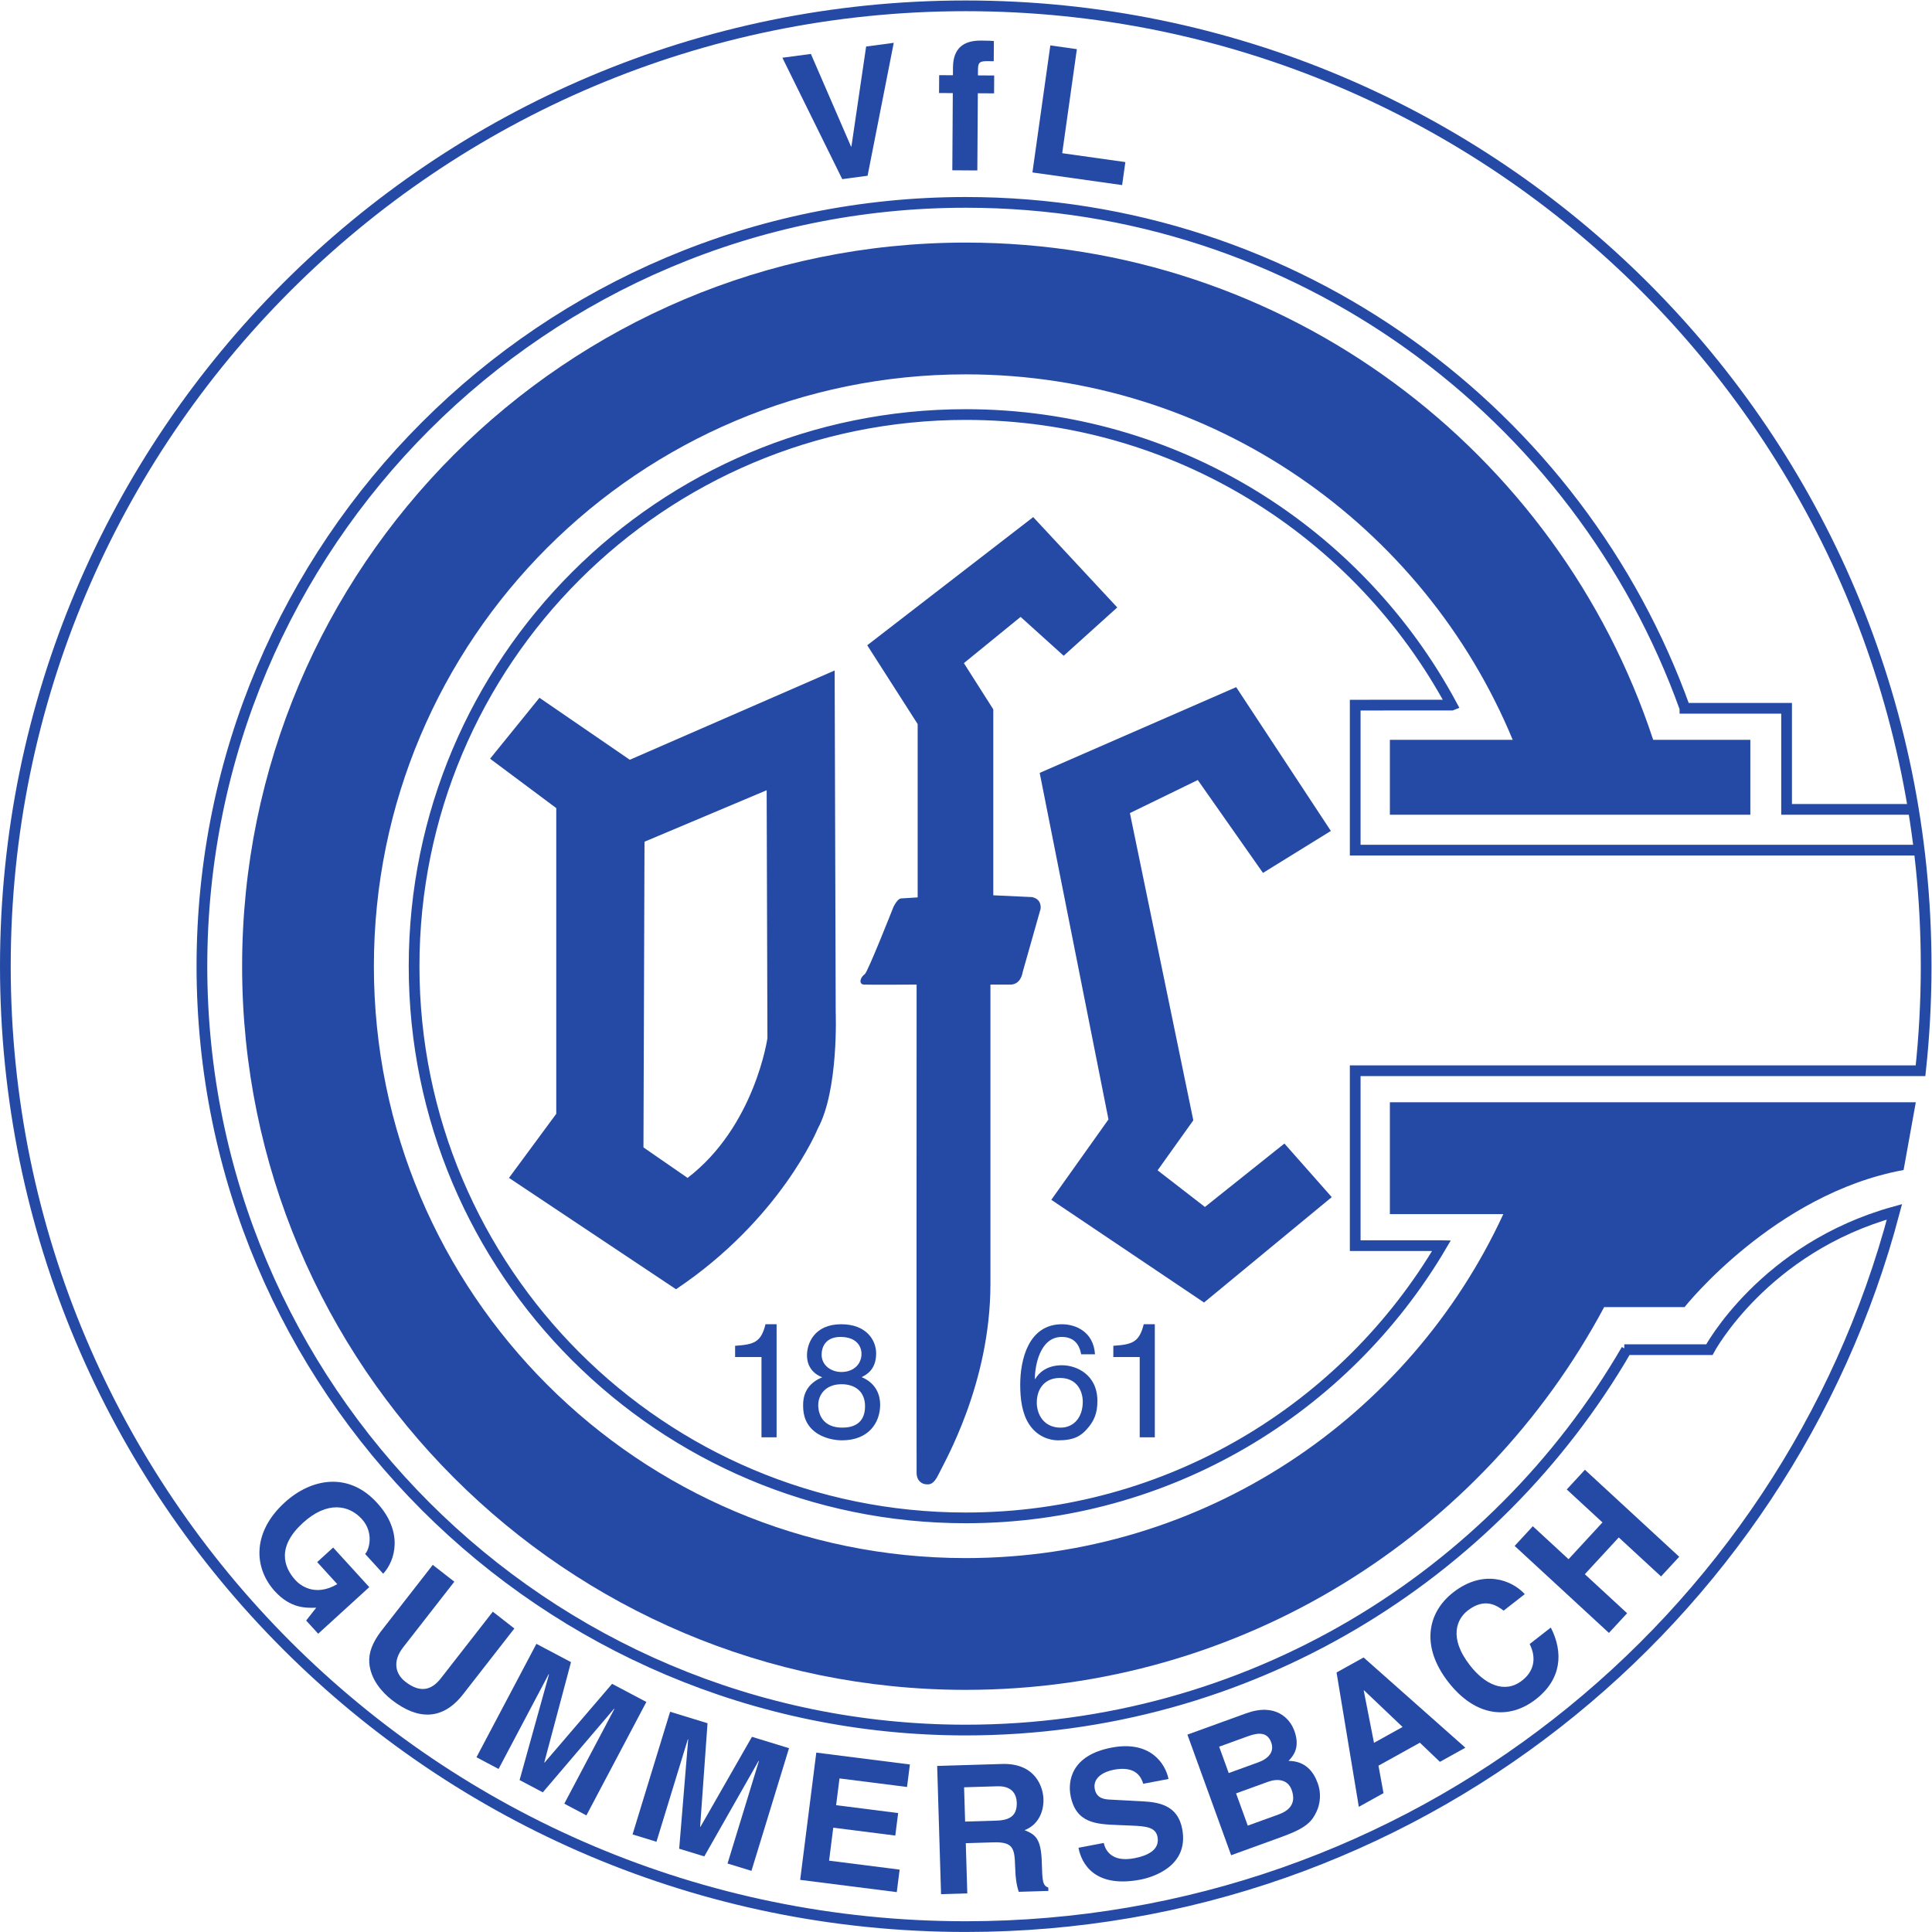 <?xml version="1.0" encoding="utf-8"?>
<svg xmlns="http://www.w3.org/2000/svg" height="817.133" id="svg2" version="1.1" viewBox="0 0 817.147 817.133" width="817.147">
  <defs id="defs6"/>
  <g id="g10" transform="matrix(1.333,0,0,-1.333,0,817.133)">
    <g id="g12" transform="scale(0.1)">
      <path d="m 6073.75,3561.9 h -405 v 320.75 h -322.52 v 0.07 C 5010.54,4818.52 4115.58,5487.89 3064.29,5487.89 1725.76,5487.89 640.668,4402.8 640.668,3064.27 640.668,1725.74 1725.76,640.641 3064.29,640.641 c 895.06,0 1676.82,485.219 2096.54,1206.969 l -7.08,0.04 h 270 c 0,0 172.28,322.38 587.28,437.38 C 5666.71,979.57 4477.92,17.012 3064.25,17.012 1381.3,17.012 17.008,1381.31 17.008,3064.26 c 0,1682.96 1364.292,3047.26 3047.242,3047.26 1683.01,0 3047.31,-1364.3 3047.31,-3047.26 0,-112.05 -6.04,-222.69 -17.83,-331.61 H 4300 v -555 h 268.75 l 5.03,-0.1 c -304.25,-516.84 -866.36,-863.68 -1509.49,-863.68 -966.72,0 -1750.4,783.69 -1750.4,1750.41 0,966.71 783.68,1750.39 1750.4,1750.39 666.96,0 1246.76,-373.02 1542.23,-921.79 l -0.24,-0.1 -306.28,-0.13 v -460 h 1783.75" id="path14" style="fill:none;stroke:#254aa5;stroke-width:34.016;stroke-linecap:butt;stroke-linejoin:miter;stroke-miterlimit:4;stroke-dasharray:none;stroke-opacity:1"/>
      <path d="m 4410,2632.65 v -355 h 359.94 C 4472.34,1633.4 3820.56,1186.31 3064.27,1186.31 c -1037.16,0 -1877.94,840.78 -1877.94,1877.95 0,1037.18 840.78,1877.96 1877.94,1877.96 782.7,0 1453.38,-478.89 1735.45,-1159.57 H 4410 v -237.76 h 1143.75 v 237.76 h -308.31 c -301.58,916.18 -1164,1577.68 -2181.16,1577.68 -1268.08,0 -2296.061,-1027.99 -2296.061,-2296.06 0,-1268.09 1027.981,-2296.071 2296.061,-2296.071 876.97,0 1639,491.721 2025.66,1214.451 H 5345 c 0,0 285,360 695,435 l 38.75,215 H 4410" id="path16" style="fill:#254aa5;fill-opacity:1;fill-rule:nonzero;stroke:none"/>
      <path d="m 2748.22,5982.45 87.65,11.74 -83.06,-421.81 -80.36,-10.77 -190.02,385.24 90.47,12.11 127.48,-294.08 1.12,0.15 46.72,317.42" id="path18" style="fill:#254aa5;fill-opacity:1;fill-rule:nonzero;stroke:none"/>
      <path d="m 3101.01,5589.19 -79.37,0.51 1.55,244.91 -43.65,0.27 0.36,56.69 43.65,-0.27 0.16,24.38 c 0.4,62.36 34.57,85.95 88.98,85.61 23.24,-0.15 34.02,-0.79 40.82,-1.4 l -0.41,-64.06 -22.11,0.14 c -27.21,0.17 -27.83,-8.33 -27.99,-33.27 l -0.08,-11.91 51.59,-0.33 -0.35,-56.69 -51.59,0.33 -1.56,-244.91" id="path20" style="fill:#254aa5;fill-opacity:1;fill-rule:nonzero;stroke:none"/>
      <path d="m 3370.33,5643.98 200.41,-28.25 -10.3,-72.98 -284.61,40.12 56.82,403.07 84.2,-11.87 -46.52,-330.09" id="path22" style="fill:#254aa5;fill-opacity:1;fill-rule:nonzero;stroke:none"/>
      <path d="m 1057.07,1219.8 114.62,-125.65 -162.09,-147.861 -38.209,41.883 31.959,40.668 c -32.94,-0.89 -81.182,-2.7 -131.233,52.18 -66.101,72.46 -74.148,185.59 31.399,281.87 82.093,74.89 201.224,99.92 293.264,-1.82 84.06,-92.14 57.41,-183.22 19,-224.4 l -57.31,62.83 c 11.73,10.7 29.93,66.45 -10.56,110.84 -40.89,44.82 -109.71,58.01 -186.773,-12.29 -82.094,-74.89 -62.574,-139.19 -23.602,-181.92 12.61,-13.82 60.082,-54.92 132.665,-12.51 l -63.81,69.95 50.68,46.23" id="path24" style="fill:#254aa5;fill-opacity:1;fill-rule:nonzero;stroke:none"/>
      <path d="m 1469.27,754.109 c -65.88,-84.5 -145.09,-80.988 -226.01,-17.898 -29.51,23.008 -67.76,64.32 -71.62,118.371 -2.1,33.27 11.41,64.43 35.61,97.316 l 165.91,212.842 68.41,-53.33 -162.43,-208.359 c -34.85,-44.719 -24.26,-84.602 7.04,-109.012 46.06,-35.898 82.26,-28.18 112.58,10.723 l 164.87,211.478 68.42,-53.318 -162.78,-208.813" id="path26" style="fill:#254aa5;fill-opacity:1;fill-rule:nonzero;stroke:none"/>
      <path d="m 1860.63,369.922 -70.17,37.09 158.96,300.73 -1.01,0.528 -226.11,-265.231 -73.68,38.941 93.29,335.442 -1,0.527 -158.96,-300.726 -70.17,37.09 190.22,359.878 109.76,-58.019 -84.78,-318.133 1,-0.539 214.1,249.781 108.77,-57.48 -190.22,-359.879" id="path28" style="fill:#254aa5;fill-opacity:1;fill-rule:nonzero;stroke:none"/>
      <path d="m 2384.33,193.93 -75.89,23.242 99.6,325.238 -1.09,0.332 -172.24,-302.992 -79.68,24.391 28.59,347 -1.09,0.328 -99.6,-325.25 -75.89,23.242 119.19,389.219 118.72,-36.36 -23.49,-328.39 1.08,-0.34 163.35,285.57 117.63,-36.019 -119.19,-389.211" id="path30" style="fill:#254aa5;fill-opacity:1;fill-rule:nonzero;stroke:none"/>
      <path d="m 2877.97,460.039 -214.28,27.16 -10.77,-84.918 196.86,-24.972 -9.06,-71.418 -196.85,24.949 -13.26,-104.61 223.85,-28.378 -9.06,-71.422 -306.52,38.851 51.19,403.821 296.96,-37.641 -9.06,-71.422" id="path32" style="fill:#254aa5;fill-opacity:1;fill-rule:nonzero;stroke:none"/>
      <path d="m 2985.89,119.93 83.3,2.531 -4.82,159.23 87.83,2.661 c 62.89,1.898 66.96,-19.532 68.63,-75.063 1.27,-41.937 5.32,-62.797 11.57,-81.898 l 94.06,2.851 -0.33,10.778 c -18.34,6.25 -18.79,20.972 -20.59,80.472 -2.3,75.938 -20.8,87.86 -54.69,101.578 39.83,14.821 61.33,54.039 59.97,98.801 -1.06,35.141 -23.31,114.442 -131.55,111.168 l -205.7,-6.226 z m 76.4,230.332 -3.29,108.797 105.98,3.211 c 49.86,1.511 60.44,-29.938 61.11,-51.469 1.21,-40.231 -19.86,-56.18 -64.06,-57.52 l -99.74,-3.019" id="path34" style="fill:#254aa5;fill-opacity:1;fill-rule:nonzero;stroke:none"/>
      <path d="m 3502.14,282.461 c 4.81,-22.172 23.99,-62.371 96.96,-48.5 39.53,7.531 81.73,25.379 73.67,67.699 -5.92,31.192 -37.6,33.82 -81.82,35.789 l -44.8,1.871 c -67.46,2.743 -132.6,5.352 -149.34,93.352 -8.48,44.551 0.53,127.629 130.29,152.328 122.52,23.32 170.65,-50.629 180.53,-99.531 l -80.19,-15.27 c -5.63,17.403 -20.37,58.461 -93.32,44.582 -31.76,-6.051 -67.41,-24.961 -60.51,-61.16 5.94,-31.18 32.83,-32.992 50.27,-33.711 l 102.03,-5.398 c 57.11,-2.981 111.49,-15.711 125.16,-87.563 22.89,-120.297 -97.62,-154.199 -132.72,-160.879 -145.91,-27.757 -186.97,51.571 -196.4,101.129 l 80.19,15.262" id="path36" style="fill:#254aa5;fill-opacity:1;fill-rule:nonzero;stroke:none"/>
      <path d="m 3868.32,587.891 91.68,33.238 c 36.23,13.141 62.1,11.66 73.49,-19.777 11.02,-30.379 -9.59,-51.723 -41.03,-63.133 l -93.81,-34 z m 38.02,-344.411 162.03,58.743 c 78.34,28.398 94.3,49.257 108.42,78.496 13.11,27.07 15.47,60.492 4.46,90.871 -13.72,37.84 -39.5,70.699 -92.78,71.289 13.09,13.793 38.4,40.453 18.5,95.351 -14.3,39.45 -59.55,89.379 -153.36,55.36 l -186,-67.43 z m 15.69,196.25 101.81,36.899 c 28.77,10.441 62.19,8.082 74.38,-25.5 14.1,-38.899 -2.11,-64.078 -41.02,-78.18 l -98.06,-35.558 -37.11,102.339" id="path38" style="fill:#254aa5;fill-opacity:1;fill-rule:nonzero;stroke:none"/>
      <path d="m 4373.84,527.609 131.37,72.911 63.52,-60.711 80.8,44.851 -322.95,286.313 -85.76,-47.614 70.64,-426.339 78.32,43.472 z m -46.81,238.563 0.99,0.547 122.25,-116.289 -90.7,-50.34 -32.54,166.082" id="path40" style="fill:#254aa5;fill-opacity:1;fill-rule:nonzero;stroke:none"/>
      <path d="m 4770.97,1019.57 c -20.37,15.04 -58.89,43.23 -114.31,0 -32.19,-25.101 -62.84,-83.519 7.92,-174.269 44.99,-57.66 108.23,-91.75 165,-47.469 37.11,28.949 46.65,70.18 24.01,115.789 l 67.07,52.301 c 40.98,-80.203 33.38,-164.481 -47.09,-227.25 -85.39,-66.59 -191.6,-56.692 -278.07,54.18 -87.52,112.218 -67.32,219.988 15.37,284.488 96.14,74.96 186.63,39.13 227.15,-5.47 l -67.05,-52.3" id="path42" style="fill:#254aa5;fill-opacity:1;fill-rule:nonzero;stroke:none"/>
      <path d="m 5028.57,1135.14 134.18,-123.79 -57.68,-62.498 -299.16,276.018 57.66,62.5 113.34,-104.57 107.64,116.67 -113.34,104.57 57.67,62.5 299.18,-276.02 -57.67,-62.5 -134.16,123.79 -107.66,-116.67" id="path44" style="fill:#254aa5;fill-opacity:1;fill-rule:nonzero;stroke:none"/>
      <path d="m 2464.1,1569.59 h -47.96 v 254.61 h -83.68 v 35.71 c 58.17,4.08 82.14,9.7 96.43,68.37 h 35.21 v -358.69" id="path46" style="fill:#254aa5;fill-opacity:1;fill-rule:nonzero;stroke:none"/>
      <path d="m 2669.72,1776.75 c -32.65,0 -62.76,20.92 -62.76,55.1 0,22.96 11.74,56.13 59.7,56.13 52.56,0 66.84,-31.64 66.84,-53.58 0,-32.65 -25,-57.65 -63.78,-57.65 z m 110.22,59.18 c 0,41.84 -31.13,92.35 -110.73,92.35 -85.71,0 -108.68,-61.22 -108.68,-98.47 0,-33.68 17.86,-58.17 48.47,-69.9 -37.75,-15.31 -60.71,-43.38 -60.71,-87.25 0,-17.35 0,-56.13 36.73,-85.21 28.58,-22.45 66.34,-27.56 86.23,-27.56 84.7,0 121.44,55.62 121.44,113.27 0,27.04 -10.2,66.85 -58.68,87.26 15.82,8.16 45.93,23.97 45.93,75.51 z m -109.71,-97.96 c 40.82,0 74.5,-21.44 74.5,-69.9 0,-56.13 -39.29,-67.87 -71.95,-67.87 -62.24,0 -76.53,42.87 -76.53,71.44 0,33.16 23.47,66.33 73.98,66.33" id="path48" style="fill:#254aa5;fill-opacity:1;fill-rule:nonzero;stroke:none"/>
      <path d="m 3474.37,1832.87 c -4.59,72.96 -63.28,95.41 -104.61,95.41 -107.15,0 -132.66,-113.27 -132.66,-191.84 0,-46.95 6.14,-90.83 27.56,-124.5 25.51,-39.8 64.81,-52.05 92.35,-52.05 50.52,0 71.95,13.78 90.82,34.7 24.49,26.53 34.2,53.07 34.2,89.8 0,85.72 -68.38,113.78 -112.27,113.78 -48.98,0 -73.98,-24.49 -85.19,-43.87 l -1.04,1.01 c 0,37.77 14.8,132.67 85.22,132.67 38.78,0 56.13,-23.48 61.73,-55.11 z M 3289.66,1679.8 c 0,42.35 23.99,78.07 73.48,78.07 55.61,0 72.44,-43.89 72.44,-75.52 0,-48.47 -27.54,-82.15 -70.41,-82.15 -52.56,0 -75.51,41.33 -75.51,79.6" id="path50" style="fill:#254aa5;fill-opacity:1;fill-rule:nonzero;stroke:none"/>
      <path d="m 3664.17,1569.59 h -47.96 v 254.61 h -83.68 v 35.71 c 58.17,4.08 82.15,9.7 96.43,68.37 h 35.21 v -358.69" id="path52" style="fill:#254aa5;fill-opacity:1;fill-rule:nonzero;stroke:none"/>
      <path d="m 2181.66,2392.65 -140,96.67 3.33,969.99 387.59,163.34 2.41,-786.67 c 0,0 -40,-280 -253.33,-443.33 z m 470,526.67 -3.33,1083.33 -650,-283.34 -286.67,196.67 -156.67,-193.33 210,-156.67 v -970 l -150,-203.33 530,-353.33 c 333.34,223.34 450,510 450,510 66.67,123.34 56.67,370 56.67,370" id="path54" style="fill:#254aa5;fill-opacity:1;fill-rule:nonzero;stroke:none"/>
      <path d="m 3545,4202.65 -266.68,286.66 -526.66,-406.66 160,-250 v -550 l -53.33,-3.34 c 0,0 -10,0 -23.34,-26.66 0,0 -81.48,-206.65 -90.92,-213.33 -15.37,-10.89 -20.32,-32.44 -2.41,-33.34 17.9,-0.91 166.67,0 166.67,0 0,0 -0.54,-1524.34 0,-1550 0.53,-25.67 17.96,-35.92 33.33,-35.76 7.24,0.08 20.58,-1.58 36.67,32.43 17.32,36.63 164.24,286.66 164.24,603.33 v 950 H 3205 c 0,0 32.5,-3.41 40,40 l 56.66,200 c 0,0 5.85,31.01 -27.47,37.68 l -122.53,5.65 v 590 l -93.33,146.67 179.99,146.67 136.68,-123.34 170,153.34" id="path56" style="fill:#254aa5;fill-opacity:1;fill-rule:nonzero;stroke:none"/>
      <path d="m 4222.73,3493.51 -300.39,456.26 -623.46,-272.06 218.22,-1099.55 -181.38,-255.05 484.61,-325.89 405.23,334.39 -150.19,170.04 -252.21,-201.21 -150.2,116.19 113.36,158.7 -201.21,974.86 215.37,104.85 206.88,-294.72 215.37,133.19" id="path58" style="fill:#254aa5;fill-opacity:1;fill-rule:nonzero;stroke:none"/>
    </g>
  </g>
</svg>